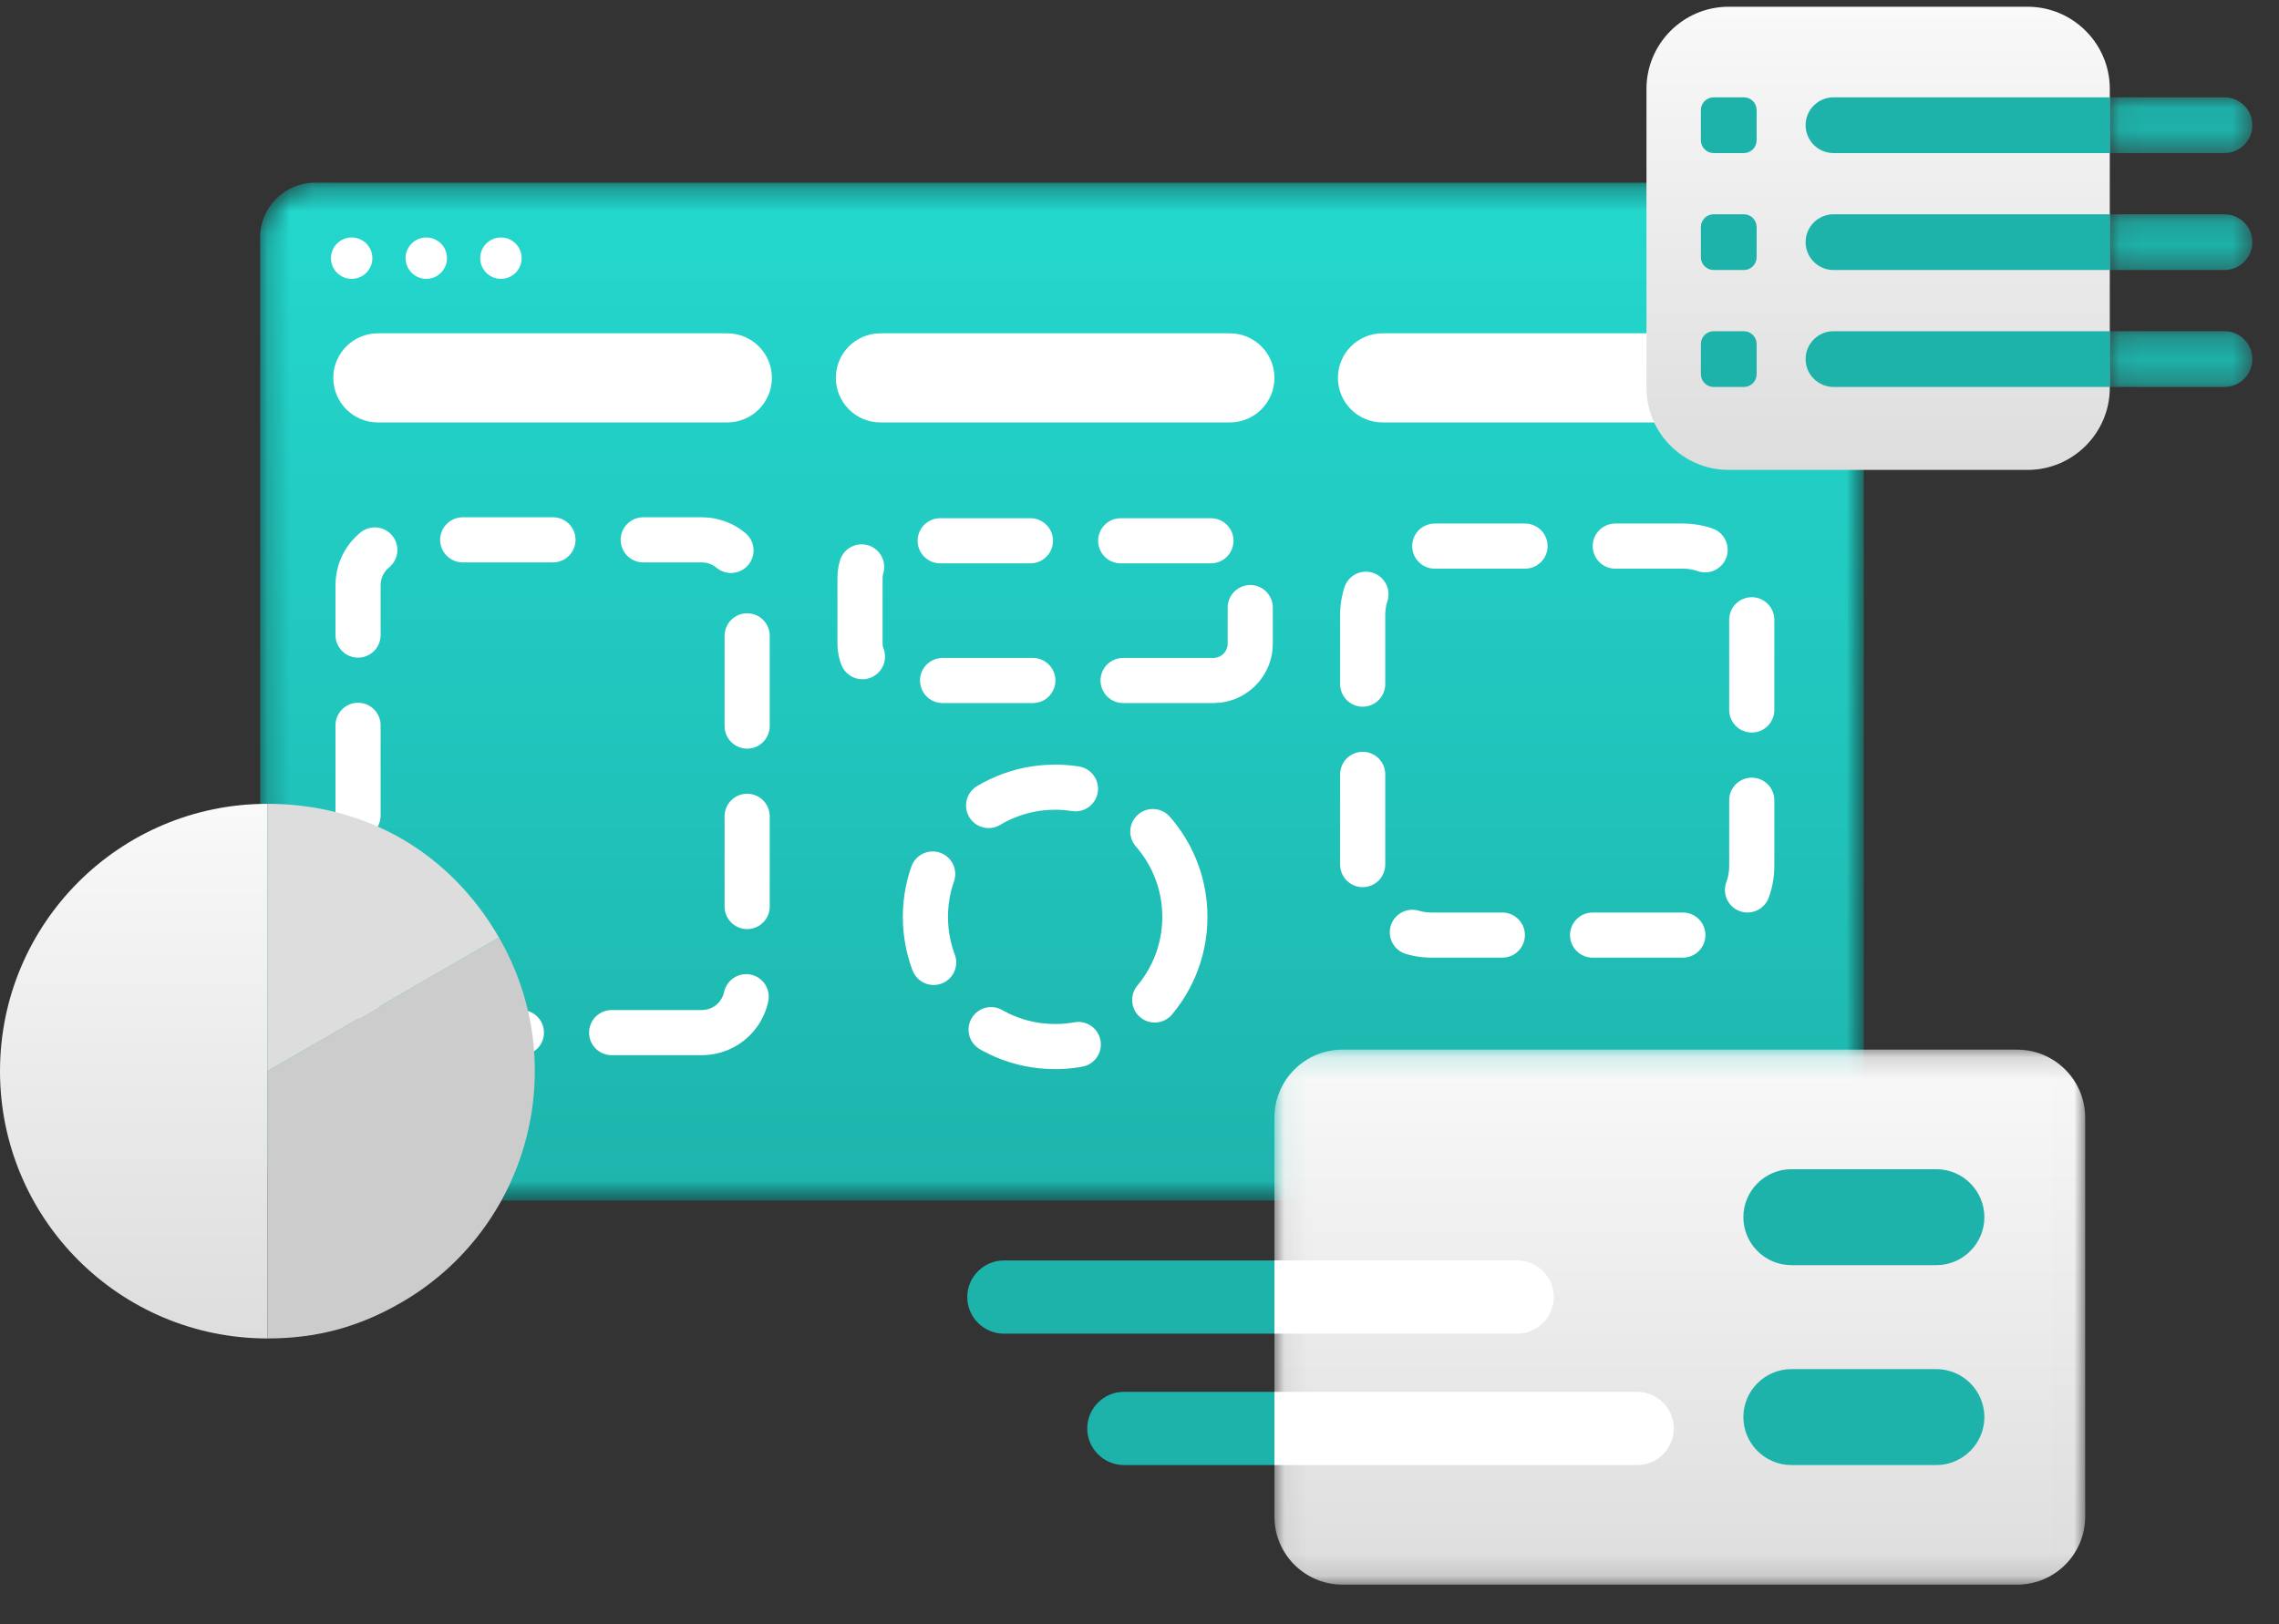 <?xml version="1.0" encoding="UTF-8"?>
<svg xmlns="http://www.w3.org/2000/svg" xmlns:xlink="http://www.w3.org/1999/xlink" width="101px" height="72px" viewBox="0 0 101 72" version="1.1">
  <rect x="0" y="0" width="101" height="72" fill="#333333" stroke="none"/>
  <title>layout_engine_module@1x</title>
  <defs>
    <path d="M2.613,0.236 C1.276,0.236 0.183,1.329 0.183,2.665 L0.183,2.665 L0.183,42.938 C0.183,44.274 1.276,45.367 2.613,45.367 L2.613,45.367 L68.829,45.367 C70.166,45.367 71.259,44.274 71.259,42.938 L71.259,42.938 L71.259,2.665 C71.259,1.329 70.166,0.236 68.829,0.236 L68.829,0.236 L2.613,0.236 Z" id="path-1"></path>
    <linearGradient x1="50%" y1="-6.73%" x2="50%" y2="122.641%" id="linearGradient-3">
      <stop stop-color="#020000" offset="0%"></stop>
      <stop stop-color="#030000" offset="100%"></stop>
    </linearGradient>
    <path d="M2.613,0.236 C1.276,0.236 0.183,1.329 0.183,2.665 L0.183,2.665 L0.183,42.938 C0.183,44.274 1.276,45.367 2.613,45.367 L2.613,45.367 L68.829,45.367 C70.166,45.367 71.259,44.274 71.259,42.938 L71.259,42.938 L71.259,2.665 C71.259,1.329 70.166,0.236 68.829,0.236 L68.829,0.236 L2.613,0.236 Z" id="path-4"></path>
    <linearGradient x1="50%" y1="-3.409%" x2="50%" y2="107.506%" id="linearGradient-6">
      <stop stop-color="#24D9CF" offset="0%"></stop>
      <stop stop-color="#1DB2AA" offset="100%"></stop>
    </linearGradient>
    <linearGradient x1="50%" y1="-2.903%" x2="50%" y2="107.506%" id="linearGradient-7">
      <stop stop-color="#FAFAFA" offset="0%"></stop>
      <stop stop-color="#DBDBDB" offset="100%"></stop>
    </linearGradient>
    <polygon id="path-8" points="0.068 0.147 6.387 0.147 6.387 2.618 0.068 2.618"></polygon>
    <polygon id="path-10" points="0.068 0.256 6.387 0.256 6.387 2.728 0.068 2.728"></polygon>
    <polygon id="path-12" points="0.068 0.037 6.387 0.037 6.387 2.509 0.068 2.509"></polygon>
    <polygon id="path-14" points="0.062 0.164 35.992 0.164 35.992 23.881 0.062 23.881"></polygon>
    <linearGradient x1="50%" y1="-3.409%" x2="50%" y2="107.506%" id="linearGradient-16">
      <stop stop-color="#FAFAFA" offset="0.456%"></stop>
      <stop stop-color="#DBDBDB" offset="100%"></stop>
    </linearGradient>
    <linearGradient x1="50%" y1="-3.409%" x2="50%" y2="107.506%" id="linearGradient-17">
      <stop stop-color="#FAFAFA" offset="0.456%"></stop>
      <stop stop-color="#DBDBDB" offset="100%"></stop>
    </linearGradient>
  </defs>
  <g id="Symbols" stroke="none" stroke-width="1" fill="none" fill-rule="evenodd">
    <g id="OUTPUT_MODULES" transform="translate(-775, -158)">
      <g id="layout_engine_module" transform="translate(775, 158)">
        <g id="Group-3" transform="translate(11.343, 7.859)">
          <mask id="mask-2" fill="white">
            <use xlink:href="#path-1"></use>
          </mask>
          <g id="Clip-2"></g>
          <path d="M2.613,0.236 C1.276,0.236 0.183,1.329 0.183,2.665 L0.183,2.665 L0.183,42.938 C0.183,44.274 1.276,45.367 2.613,45.367 L2.613,45.367 L68.829,45.367 C70.166,45.367 71.259,44.274 71.259,42.938 L71.259,42.938 L71.259,2.665 C71.259,1.329 70.166,0.236 68.829,0.236 L68.829,0.236 L2.613,0.236 Z" id="Fill-1" fill="url(#linearGradient-3)" mask="url(#mask-2)"></path>
        </g>
        <g id="Group-6" transform="translate(11.343, 7.859)">
          <mask id="mask-5" fill="white">
            <use xlink:href="#path-4"></use>
          </mask>
          <g id="Clip-5"></g>
          <path d="M2.613,0.236 C1.276,0.236 0.183,1.329 0.183,2.665 L0.183,2.665 L0.183,42.938 C0.183,44.274 1.276,45.367 2.613,45.367 L2.613,45.367 L68.829,45.367 C70.166,45.367 71.259,44.274 71.259,42.938 L71.259,42.938 L71.259,2.665 C71.259,1.329 70.166,0.236 68.829,0.236 L68.829,0.236 L2.613,0.236 Z" id="Fill-4" fill="url(#linearGradient-6)" mask="url(#mask-5)"></path>
        </g>
        <g id="Group-71" transform="translate(0, 0.098)">
          <path d="M16.503,11.346 C16.503,11.853 16.092,12.264 15.585,12.264 C15.078,12.264 14.667,11.853 14.667,11.346 C14.667,10.84 15.078,10.429 15.585,10.429 C16.092,10.429 16.503,10.84 16.503,11.346" id="Fill-7" fill="#FFFFFF"></path>
          <path d="M19.81,11.346 C19.81,11.853 19.399,12.264 18.893,12.264 C18.386,12.264 17.975,11.853 17.975,11.346 C17.975,10.84 18.386,10.429 18.893,10.429 C19.399,10.429 19.81,10.84 19.81,11.346" id="Fill-9" fill="#FFFFFF"></path>
          <path d="M23.118,11.346 C23.118,11.853 22.707,12.264 22.2,12.264 C21.693,12.264 21.282,11.853 21.282,11.346 C21.282,10.84 21.693,10.429 22.2,10.429 C22.707,10.429 23.118,10.84 23.118,11.346" id="Fill-11" fill="#FFFFFF"></path>
          <path d="M74.58,41.355 L63.445,41.355 C61.765,41.355 60.391,39.98 60.391,38.301 L60.391,27.166 C60.391,25.486 61.765,24.111 63.445,24.111 L74.58,24.111 C76.26,24.111 77.634,25.486 77.634,27.166 L77.634,38.301 C77.634,39.98 76.26,41.355 74.58,41.355 Z" id="Stroke-13" stroke="#FFFFFF" stroke-width="2" stroke-linecap="round" stroke-linejoin="round" stroke-dasharray="4"></path>
          <path d="M32.234,18.628 L16.745,18.628 C15.655,18.628 14.771,17.744 14.771,16.653 C14.771,15.563 15.655,14.679 16.745,14.679 L32.234,14.679 C33.325,14.679 34.208,15.563 34.208,16.653 C34.208,17.744 33.325,18.628 32.234,18.628" id="Fill-15" fill="#FFFFFF"></path>
          <path d="M54.506,18.628 L39.017,18.628 C37.927,18.628 37.043,17.744 37.043,16.653 C37.043,15.563 37.927,14.679 39.017,14.679 L54.506,14.679 C55.596,14.679 56.48,15.563 56.48,16.653 C56.48,17.744 55.596,18.628 54.506,18.628" id="Fill-17" fill="#FFFFFF"></path>
          <path d="M76.757,18.628 L61.268,18.628 C60.177,18.628 59.293,17.744 59.293,16.653 C59.293,15.563 60.177,14.679 61.268,14.679 L76.757,14.679 C77.847,14.679 78.731,15.563 78.731,16.653 C78.731,17.744 77.847,18.628 76.757,18.628" id="Fill-19" fill="#FFFFFF"></path>
          <path d="M89.864,20.733 L76.605,20.733 C74.605,20.733 72.968,19.097 72.968,17.096 L72.968,3.837 C72.968,1.837 74.605,0.201 76.605,0.201 L89.864,0.201 C91.864,0.201 93.501,1.837 93.501,3.837 L93.501,17.096 C93.501,19.097 91.864,20.733 89.864,20.733" id="Fill-21" fill="url(#linearGradient-7)"></path>
          <path d="M93.501,11.872 L81.256,11.872 C80.576,11.872 80.02,11.316 80.02,10.636 C80.02,9.957 80.576,9.401 81.256,9.401 L93.501,9.401" id="Fill-23" fill="#1DB2AA"></path>
          <g id="Group-27" transform="translate(93.433, 9.254)">
            <mask id="mask-9" fill="white">
              <use xlink:href="#path-8"></use>
            </mask>
            <g id="Clip-26"></g>
            <path d="M0.068,0.147 L5.151,0.147 C5.831,0.147 6.387,0.703 6.387,1.383 C6.387,2.062 5.831,2.618 5.151,2.618 L0.068,2.618" id="Fill-25" fill="#1DB2AA" mask="url(#mask-9)"></path>
          </g>
          <path d="M93.501,17.056 L81.256,17.056 C80.576,17.056 80.02,16.5 80.02,15.82 C80.02,15.141 80.576,14.585 81.256,14.585 L93.501,14.585" id="Fill-28" fill="#1DB2AA"></path>
          <g id="Group-32" transform="translate(93.433, 14.328)">
            <mask id="mask-11" fill="white">
              <use xlink:href="#path-10"></use>
            </mask>
            <g id="Clip-31"></g>
            <path d="M0.068,0.256 L5.151,0.256 C5.831,0.256 6.387,0.812 6.387,1.492 C6.387,2.172 5.831,2.728 5.151,2.728 L0.068,2.728" id="Fill-30" fill="#1DB2AA" mask="url(#mask-11)"></path>
          </g>
          <path d="M93.501,6.688 L81.256,6.688 C80.576,6.688 80.02,6.132 80.02,5.452 C80.02,4.772 80.576,4.216 81.256,4.216 L93.501,4.216" id="Fill-33" fill="#1DB2AA"></path>
          <g id="Group-37" transform="translate(93.433, 4.179)">
            <mask id="mask-13" fill="white">
              <use xlink:href="#path-12"></use>
            </mask>
            <g id="Clip-36"></g>
            <path d="M0.068,0.037 L5.151,0.037 C5.831,0.037 6.387,0.593 6.387,1.273 C6.387,1.952 5.831,2.509 5.151,2.509 L0.068,2.509" id="Fill-35" fill="#1DB2AA" mask="url(#mask-13)"></path>
          </g>
          <path d="M77.285,6.688 L75.944,6.688 C75.633,6.688 75.379,6.433 75.379,6.122 L75.379,4.782 C75.379,4.471 75.633,4.216 75.944,4.216 L77.285,4.216 C77.596,4.216 77.85,4.471 77.85,4.782 L77.85,6.122 C77.85,6.433 77.596,6.688 77.285,6.688" id="Fill-38" fill="#1DB2AA"></path>
          <path d="M77.285,11.872 L75.944,11.872 C75.633,11.872 75.379,11.617 75.379,11.306 L75.379,9.966 C75.379,9.655 75.633,9.401 75.944,9.401 L77.285,9.401 C77.596,9.401 77.85,9.655 77.85,9.966 L77.85,11.306 C77.85,11.617 77.596,11.872 77.285,11.872" id="Fill-40" fill="#1DB2AA"></path>
          <path d="M77.285,17.056 L75.944,17.056 C75.633,17.056 75.379,16.802 75.379,16.491 L75.379,15.15 C75.379,14.839 75.633,14.585 75.944,14.585 L77.285,14.585 C77.596,14.585 77.85,14.839 77.85,15.15 L77.85,16.491 C77.85,16.802 77.596,17.056 77.285,17.056" id="Fill-42" fill="#1DB2AA"></path>
          <path d="M31.107,45.678 L17.873,45.678 C16.766,45.678 15.868,44.78 15.868,43.673 L15.868,25.838 C15.868,24.731 16.766,23.833 17.873,23.833 L31.107,23.833 C32.214,23.833 33.112,24.731 33.112,25.838 L33.112,43.673 C33.112,44.78 32.214,45.678 31.107,45.678 Z" id="Stroke-44" stroke="#FFFFFF" stroke-width="2" stroke-linecap="round" stroke-linejoin="round" stroke-dasharray="4"></path>
          <g id="Group-48" transform="translate(56.418, 46.269)">
            <mask id="mask-15" fill="white">
              <use xlink:href="#path-14"></use>
            </mask>
            <g id="Clip-47"></g>
            <path d="M0.062,20.865 L0.062,3.18 C0.062,1.515 1.412,0.164 3.078,0.164 L32.977,0.164 C34.642,0.164 35.992,1.515 35.992,3.18 L35.992,20.865 C35.992,22.531 34.642,23.881 32.977,23.881 L3.078,23.881 C1.412,23.881 0.062,22.531 0.062,20.865" id="Fill-46" fill="url(#linearGradient-16)" mask="url(#mask-15)"></path>
          </g>
          <path d="M11.85,47.386 L11.85,59.236 C5.305,59.236 0,53.931 0,47.386 C0,40.841 5.305,35.536 11.85,35.536 L11.85,47.386 Z" id="Fill-49" fill="url(#linearGradient-17)"></path>
          <path d="M11.85,47.386 L22.113,41.461 C25.385,47.129 23.443,54.376 17.775,57.649 C15.887,58.738 14.029,59.236 11.85,59.236 L11.85,47.386 Z" id="Fill-51" fill="#CCCCCC"></path>
          <path d="M11.85,47.386 L11.85,35.536 C16.209,35.536 19.933,37.687 22.113,41.461 L11.85,47.386 Z" id="Fill-53" fill="#DDDDDD"></path>
          <path d="M52.511,40.547 C52.511,43.723 49.937,46.297 46.761,46.297 C43.586,46.297 41.012,43.723 41.012,40.547 C41.012,37.372 43.586,34.798 46.761,34.798 C49.937,34.798 52.511,37.372 52.511,40.547 Z" id="Stroke-55" stroke="#FFFFFF" stroke-width="2" stroke-linecap="round" stroke-linejoin="round" stroke-dasharray="4"></path>
          <path d="M53.773,30.069 L39.75,30.069 C38.847,30.069 38.114,29.337 38.114,28.433 L38.114,25.511 C38.114,24.608 38.847,23.875 39.75,23.875 L53.773,23.875 C54.676,23.875 55.408,24.608 55.408,25.511 L55.408,28.433 C55.408,29.337 54.676,30.069 53.773,30.069 Z" id="Stroke-57" stroke="#FFFFFF" stroke-width="2" stroke-linecap="round" stroke-linejoin="round" stroke-dasharray="4"></path>
          <path d="M56.48,61.603 L72.557,61.603 C73.449,61.603 74.179,62.333 74.179,63.226 C74.179,64.118 73.449,64.848 72.557,64.848 L56.48,64.848" id="Fill-59" fill="#FFFFFF"></path>
          <path d="M56.48,64.848 L49.806,64.848 C48.914,64.848 48.184,64.118 48.184,63.226 C48.184,62.333 48.914,61.603 49.806,61.603 L56.48,61.603" id="Fill-61" fill="#1DB2AA"></path>
          <path d="M56.48,55.779 L67.24,55.779 C68.132,55.779 68.862,56.509 68.862,57.402 C68.862,58.294 68.132,59.024 67.24,59.024 L56.48,59.024" id="Fill-63" fill="#FFFFFF"></path>
          <path d="M56.48,59.024 L44.489,59.024 C43.597,59.024 42.867,58.294 42.867,57.402 C42.867,56.509 43.597,55.779 44.489,55.779 L56.48,55.779" id="Fill-65" fill="#1DB2AA"></path>
          <path d="M85.817,64.848 L79.388,64.848 C78.218,64.848 77.262,63.891 77.262,62.722 C77.262,61.553 78.218,60.596 79.388,60.596 L85.817,60.596 C86.986,60.596 87.943,61.553 87.943,62.722 C87.943,63.891 86.986,64.848 85.817,64.848" id="Fill-67" fill="#1DB2AA"></path>
          <path d="M85.817,55.987 L79.388,55.987 C78.218,55.987 77.262,55.03 77.262,53.86 C77.262,52.691 78.218,51.734 79.388,51.734 L85.817,51.734 C86.986,51.734 87.943,52.691 87.943,53.86 C87.943,55.03 86.986,55.987 85.817,55.987" id="Fill-69" fill="#1DB2AA"></path>
        </g>
      </g>
    </g>
  </g>
</svg>
